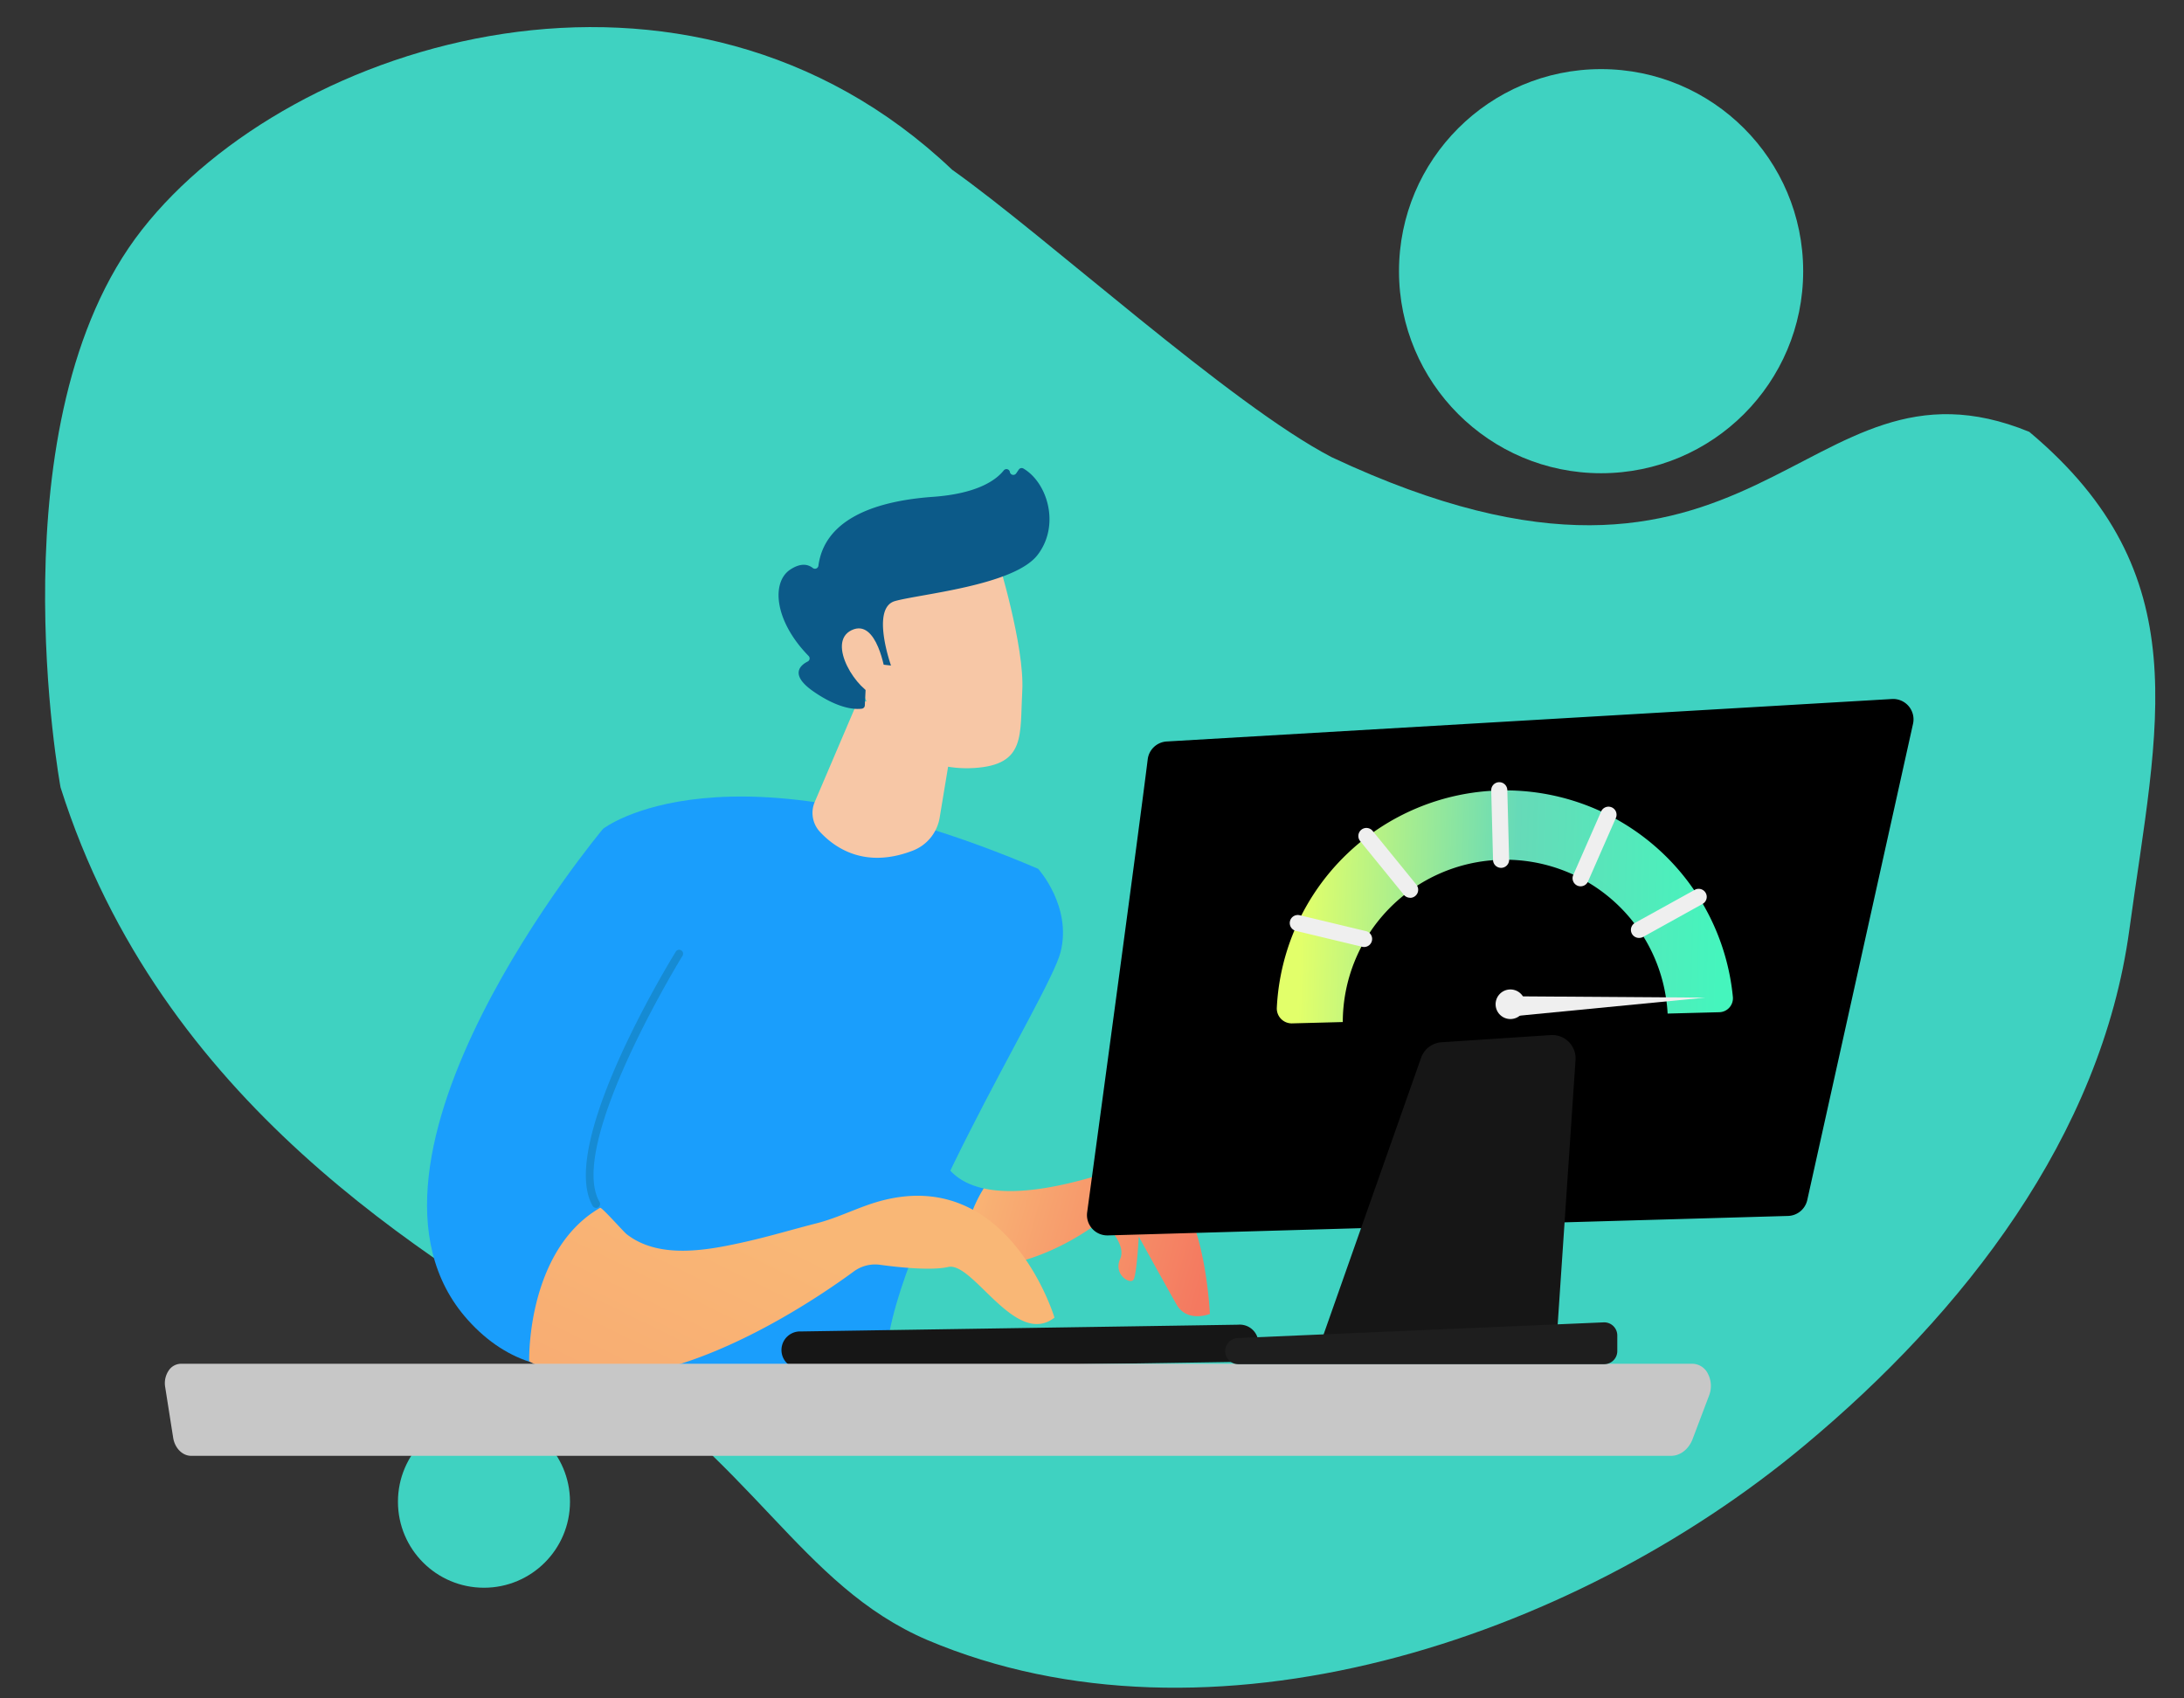 <svg id="Capa_1" data-name="Capa 1" xmlns="http://www.w3.org/2000/svg" xmlns:xlink="http://www.w3.org/1999/xlink" viewBox="0 0 757.36 589.06"><rect x="0" y="0" width="757.36" height="589.06" fill="#333333" stroke="none"/><defs><style>.cls-1{fill:#3fd2c1;}.cls-2{fill:#1a9efc;}.cls-3{fill:url(#linear-gradient);}.cls-4{fill:#f7c7a6;}.cls-5{fill:#168bd3;}.cls-6{fill:url(#linear-gradient-2);}.cls-7{fill:#0c5a89;}.cls-8{fill:#161616;}.cls-9{fill:#c7c7c7;}.cls-10{fill:#1e1e1e;}.cls-11{fill:url(#Degradado_sin_nombre_435);}.cls-12{fill:#efefef;}</style><linearGradient id="linear-gradient" x1="724.99" y1="-933.24" x2="814.18" y2="-933.24" gradientTransform="matrix(0.96, 0.27, -0.27, 0.96, -614.45, 1114.77)" gradientUnits="userSpaceOnUse"><stop offset="0" stop-color="#f9b776"/><stop offset="1" stop-color="#f47960"/></linearGradient><linearGradient id="linear-gradient-2" x1="79.99" y1="736.68" x2="-146.53" y2="1130.31" gradientTransform="translate(154.19 -294.16) rotate(-3.91)" xlink:href="#linear-gradient"/><linearGradient id="Degradado_sin_nombre_435" x1="536.26" y1="369.59" x2="391.26" y2="361.48" gradientTransform="translate(50.78 -37.67) rotate(-1.5)" gradientUnits="userSpaceOnUse"><stop offset="0" stop-color="#45f5bd"/><stop offset="0.49" stop-color="#66dab8"/><stop offset="1" stop-color="#e2ff6a"/></linearGradient></defs><path class="cls-1" d="M49.2,79.71c51.8-66.15,189-108.24,281-20.82,32.38,22.9,96.44,81.41,131.6,99.68,149.17,70.08,162.35-41.4,241.91-8.79,59,49.49,44.4,101.53,34.69,172.76C728.67,394,681,455.29,625.76,501.31,544.35,569.31,419,610,321.64,568.84c-44.41-19-60.32-62.72-119.29-99.26C148.69,436.28,55.81,383,21,273.1,21,273.1-2.61,145.85,49.2,79.71Z"/><circle class="cls-1" cx="555.22" cy="94.05" r="70.08"/><circle class="cls-1" cx="167.83" cy="520.85" r="29.83"/><path class="cls-2" d="M341.14,412.19c-33.09-7.3-8.16-56.39-7-58.3l-59.31,20.83s-5.3,28.55,31.61,54.81a53.09,53.09,0,0,0,27.7,10.1A46.71,46.71,0,0,1,341.14,412.19Z"/><path class="cls-3" d="M408.51,414.45c-9.72-11.88-25.86-7.36-25.86-7.36-19.23,6-32.51,7.09-41.51,5.1a46.71,46.71,0,0,0-7,27.44c19.27,1.26,36-8.18,43.57-13.32a6.1,6.1,0,0,1,8.37,1.42c2,2.71,3.63,6.14,2.37,8.89-2.49,5.41,3.57,9.09,4.66,7.17s1.8-14.87,1.8-14.87,9.38,17,13.07,23.5,11.59,3.3,11.59,3.3S418.24,426.34,408.51,414.45Z"/><path class="cls-2" d="M209.12,287.47S250.77,254.66,360,301.33c0,0,11.81,13,7.78,28.91s-60.9,104.23-60.63,143.85c0,0-41.1,28.15-98.41,7C208.74,481.07,182.94,378.16,209.12,287.47Z"/><path class="cls-4" d="M297.49,243.11l-14.94,35a9.65,9.65,0,0,0,1.7,10.31c5.17,5.63,15.64,13,32.23,6.63a14.86,14.86,0,0,0,9.37-11.45l6.36-38.38Z"/><path class="cls-2" d="M208.11,418.91c-12.06-20.71,28.8-86.82,28.8-86.82l-27.79-44.62S112.75,402.58,162.2,457.76c7.08,7.91,14.8,12.64,22.81,15C187,443.9,198.89,427.45,208.11,418.91Z"/><path class="cls-5" d="M207.11,418.88a1.37,1.37,0,0,1-1.57-.62c-12.32-21.17,27.15-85.5,28.83-88.23a1.37,1.37,0,0,1,2.33,1.44c-.41.65-40.3,65.65-28.79,85.41a1.36,1.36,0,0,1-.5,1.87A1.14,1.14,0,0,1,207.11,418.88Z"/><path class="cls-6" d="M305,416.63c-7.39,2.05-14.27,5.72-21.7,7.62-8.25,2.1-16.41,4.56-24.72,6.43-12.92,2.91-29.93,6.25-41.28-2.63-1-.75-8.65-9.46-9.19-9.14-20.61,11.9-24.62,39.73-24.62,53.23,37.58,20.55,96.67-19.46,112.59-31.16a12.47,12.47,0,0,1,9.08-2.31c6.51.89,17.73,2.09,23.65.76,8.65-1.94,23.33,28.05,36.86,17.57C365.67,457,349.86,404.19,305,416.63Z"/><path class="cls-4" d="M345.92,193.62s9.44,30.56,8.58,45.95,1.34,25.69-16.69,26.8-32-9.37-38.33-25.51c0,0-10-24.89-6.12-34.19S345.92,193.62,345.92,193.62Z"/><path class="cls-7" d="M306.75,230.58l2.23.25s-7.1-19.93,1.36-22.35,41.27-5.37,49.46-16c7.89-10.23,3.52-25.06-4.94-30a1.2,1.2,0,0,0-1.57.39l-.9,1.31a1.21,1.21,0,0,1-2.19-.47,1.2,1.2,0,0,0-2.11-.57c-2.5,3.17-8.85,8.06-24.55,9.18-22.28,1.6-37.69,8.82-39.73,23.86a1.21,1.21,0,0,1-2,.78c-1.5-1.16-4-1.91-7.8.61-6.55,4.37-5.56,17.71,6.38,29.93a1.2,1.2,0,0,1-.27,1.92c-2.56,1.28-6.52,4.58,2.13,10.52,8.85,6.08,14.48,6.15,16.65,5.85a1.19,1.19,0,0,0,1-1.14l.67-13.46a1.2,1.2,0,0,1,1.34-1.14Z"/><path class="cls-4" d="M307,233.44s-2.76-19.16-11.69-14.87,2,21.34,8.64,22.79Z"/><path class="cls-8" d="M277.67,474.68H278l151.64-2.34a6.46,6.46,0,1,0-.26-12.89l-151.64,2.34a6.45,6.45,0,1,0-.09,12.89Z"/><path class="cls-9" d="M57.6,480.92a7.46,7.46,0,0,1,1.09-5.28,4.87,4.87,0,0,1,4-2.33H587a5.78,5.78,0,0,1,5,3.4,8.8,8.8,0,0,1,.39,7l-5.68,15.16c-1.3,3.47-4.12,5.69-7.22,5.69H66.28c-2.88,0-5.36-2.52-5.91-6Z"/><path class="cls-9" d="M579.48,504.93H66.28c-3,0-5.66-2.65-6.23-6.29L57.27,481a7.85,7.85,0,0,1,1.14-5.52A5.2,5.2,0,0,1,62.69,473H587a6.08,6.08,0,0,1,5.31,3.56,9.14,9.14,0,0,1,.41,7.32L587,499C585.66,502.61,582.71,504.93,579.48,504.93ZM57.92,480.87l2.77,17.67c.53,3.32,2.88,5.73,5.59,5.73h513.2c2.95,0,5.67-2.15,6.92-5.48l5.68-15.15a8.5,8.5,0,0,0-.38-6.78,5.43,5.43,0,0,0-4.73-3.22H62.69A4.52,4.52,0,0,0,59,475.82,7.19,7.19,0,0,0,57.92,480.87Z"/><path d="M398.33,263.4c-3.09,25.25-17,127.82-21,157.13a6.72,6.72,0,0,0,6.87,7.62L620,421.41a6.74,6.74,0,0,0,6.39-5.28L663.08,251a6.74,6.74,0,0,0-7-8.19L404.62,257.5A6.73,6.73,0,0,0,398.33,263.4Z"/><path d="M384,428.48a7.05,7.05,0,0,1-7-8c4.14-30.49,17.88-131.94,21-157.12l.33,0-.33,0a7.06,7.06,0,0,1,6.6-6.19l251.49-14.73A7.07,7.07,0,0,1,663.4,251L626.72,416.2a7.05,7.05,0,0,1-6.7,5.53l-235.78,6.75Zm272.47-185.4h-.39L404.64,257.82a6.43,6.43,0,0,0-6,5.62c-3.08,25.18-16.82,126.64-21,157.13a6.32,6.32,0,0,0,1.58,5.13,6.41,6.41,0,0,0,5,2.13L620,421.08a6.41,6.41,0,0,0,6.08-5l36.68-165.18a6.42,6.42,0,0,0-6.25-7.8Z"/><path class="cls-8" d="M493.1,367l-34.84,98.9,81,1.72,6.74-100a7.77,7.77,0,0,0-8.27-8.28l-37.84,2.51A7.79,7.79,0,0,0,493.1,367Z"/><path class="cls-8" d="M539.59,467.94l-81.79-1.73,35-99.33.3.11-.3-.11a8.07,8.07,0,0,1,7.1-5.39L537.74,359a8.1,8.1,0,0,1,8.62,8.63Zm-80.87-2.37,80.26,1.7,6.73-99.71a7.47,7.47,0,0,0-2.17-5.77,7.39,7.39,0,0,0-5.76-2.16l-37.84,2.51a7.45,7.45,0,0,0-6.53,4.95Z"/><path class="cls-10" d="M425.41,467.3a4.2,4.2,0,0,0,4,5.52H556.3a4.21,4.21,0,0,0,4.21-4.21v-5.44a4.21,4.21,0,0,0-4.39-4.2l-126.89,5.44A4.2,4.2,0,0,0,425.41,467.3Z"/><path class="cls-10" d="M556.3,473.15H429.41a4.53,4.53,0,0,1-4.31-5.95,4.55,4.55,0,0,1,4.11-3.12l126.9-5.44a4.54,4.54,0,0,1,4.73,4.53v5.44A4.55,4.55,0,0,1,556.3,473.15ZM425.72,467.4a3.87,3.87,0,0,0,3.69,5.09H556.3a3.88,3.88,0,0,0,3.88-3.88v-5.44a3.81,3.81,0,0,0-1.2-2.8,3.86,3.86,0,0,0-2.85-1.08l-126.89,5.45A3.89,3.89,0,0,0,425.72,467.4Z"/><path d="M394.77,367.75l-1.68-.21,11.59-91.36a11.89,11.89,0,0,1,11.08-10.37l217.32-13.13.1,1.68L415.86,267.49a10.21,10.21,0,0,0-9.51,8.9Z"/><rect x="379.41" y="402.71" width="19.94" height="1.69" transform="translate(-59.7 739.42) rotate(-82.82)"/><path class="cls-11" d="M465.65,354.48a56.36,56.36,0,0,1,112.64-2.94l17.92-.47a4.85,4.85,0,0,0,4.71-5.3,79.31,79.31,0,0,0-158.15,3.73,5.17,5.17,0,0,0,5.3,5.44Z"/><path class="cls-12" d="M520.54,301a2.79,2.79,0,0,1-2.79-2.72l-.63-24.13a2.79,2.79,0,1,1,5.58-.14l.63,24.13a2.79,2.79,0,0,1-2.72,2.86Z"/><path class="cls-12" d="M548.12,307.4a2.74,2.74,0,0,1-1.12-.23,2.81,2.81,0,0,1-1.44-3.68l9.66-22a2.79,2.79,0,1,1,5.11,2.24l-9.65,22A2.79,2.79,0,0,1,548.12,307.4Z"/><path class="cls-12" d="M568.37,325.3a2.79,2.79,0,0,1-1.35-5.24l20.69-11.44a2.79,2.79,0,1,1,2.7,4.89L569.71,325A2.82,2.82,0,0,1,568.37,325.3Z"/><path class="cls-12" d="M489,311.37a2.8,2.8,0,0,1-2.16-1l-15.17-18.65a2.79,2.79,0,0,1,4.33-3.53l15.17,18.65a2.8,2.8,0,0,1-2.17,4.56Z"/><path class="cls-12" d="M473.05,328.45a2.94,2.94,0,0,1-.65-.07l-23-5.52a2.79,2.79,0,1,1,1.3-5.43l23,5.52a2.79,2.79,0,0,1-.65,5.5Z"/><polygon class="cls-12" points="521.77 345.53 591.31 346.01 523.88 352.56 521.77 345.53"/><path class="cls-12" d="M528.9,348.18a5.13,5.13,0,1,1-5.26-5A5.13,5.13,0,0,1,528.9,348.18Z"/></svg>